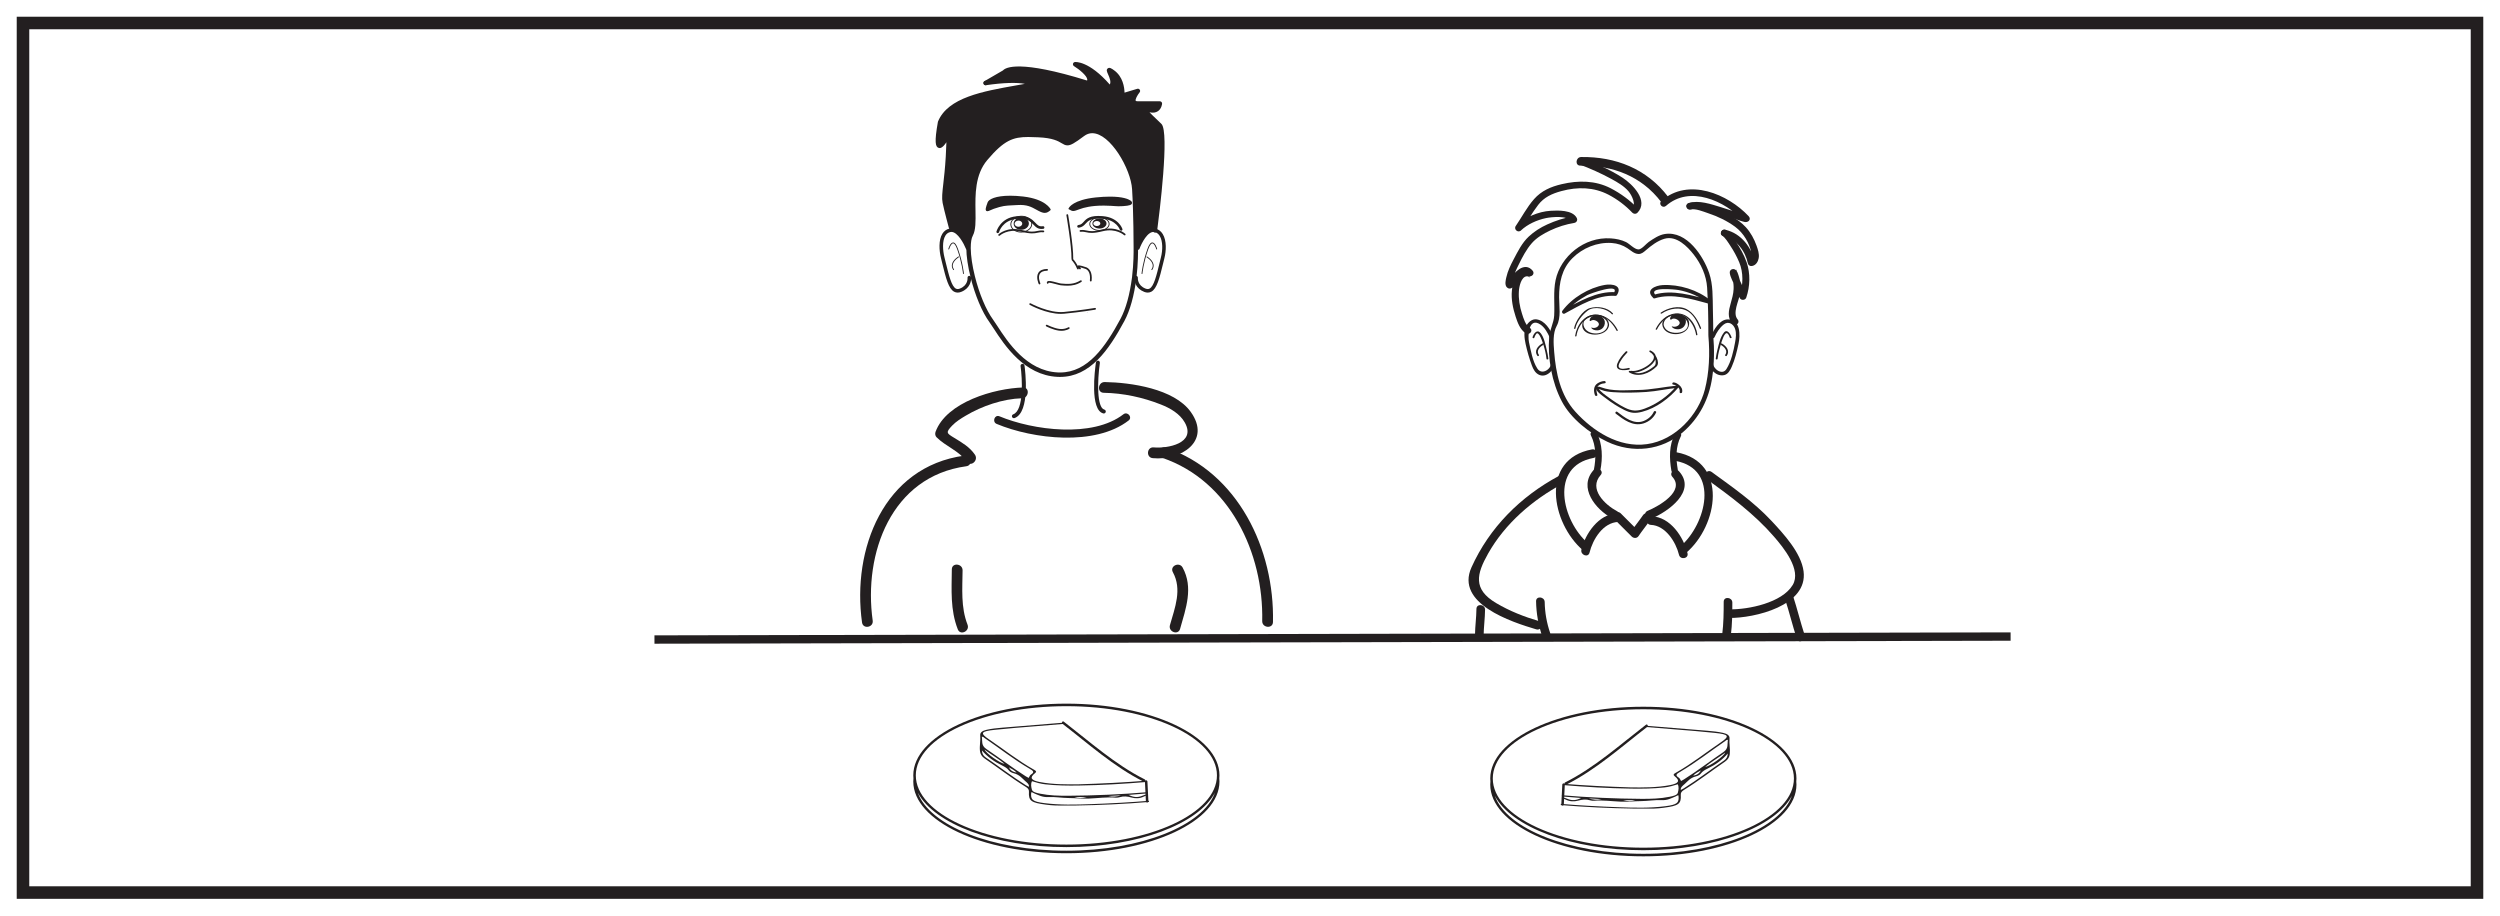 <?xml version="1.0" encoding="UTF-8"?>
<svg xmlns="http://www.w3.org/2000/svg" xmlns:xlink="http://www.w3.org/1999/xlink" width="598pt" height="219pt" viewBox="0 0 598 219" version="1.1">
<g id="surface1">
<rect x="0" y="0" width="598" height="219" style="fill:rgb(100%,100%,100%);fill-opacity:1;stroke:none;"/>
<path style=" stroke:none;fill-rule:nonzero;fill:rgb(100%,100%,100%);fill-opacity:1;" d="M 5.5 5.5 L 592.5 5.5 L 592.5 213.5 L 5.5 213.5 Z M 5.5 5.5 "/>
<path style=" stroke:none;fill-rule:nonzero;fill:rgb(13.73%,12.16%,12.549%);fill-opacity:1;" d="M 594 4 L 4 4 L 4 215 L 594 215 Z M 591 212 L 7 212 L 7 7 L 591 7 Z M 591 212 "/>
<path style="fill:none;stroke-width:2;stroke-linecap:butt;stroke-linejoin:miter;stroke:rgb(13.73%,12.16%,12.549%);stroke-opacity:1;stroke-miterlimit:10;" d="M 0.001 -0 L 324.391 0.714 " transform="matrix(1,0,0,-1,156.546,152.976)"/>
<path style=" stroke:none;fill-rule:nonzero;fill:rgb(13.73%,12.16%,12.549%);fill-opacity:1;" d="M 238.398 101.398 C 247.133 105.039 261.969 106.781 269.969 100.578 C 270.957 99.812 269.703 98.332 268.719 99.098 C 261.344 104.812 247.105 102.926 239.07 99.578 C 237.914 99.098 237.25 100.914 238.398 101.398 "/>
<path style=" stroke:none;fill-rule:nonzero;fill:rgb(13.73%,12.16%,12.549%);fill-opacity:1;" d="M 244.719 92.688 C 237.91 92.879 226.402 96.148 223.781 103.293 C 223.633 103.699 223.688 104.254 224.008 104.574 C 226.215 106.793 229.465 107.852 231.234 110.441 C 232.176 111.816 234.137 110.137 233.207 108.766 C 231.938 106.906 230.156 105.902 228.266 104.742 C 226.43 103.629 226.152 103.48 227.758 101.801 C 228.672 100.844 229.852 100.113 230.984 99.441 C 234.887 97.113 239.898 95.395 244.473 95.262 C 246.121 95.215 246.379 92.641 244.719 92.688 "/>
<path style=" stroke:none;fill-rule:nonzero;fill:rgb(13.73%,12.16%,12.549%);fill-opacity:1;" d="M 264.008 93.957 C 268.676 94.035 273.355 95.047 277.691 96.758 C 279.918 97.633 282.234 98.957 283.43 101.113 C 286.18 106.074 279.176 107.324 275.977 107.016 C 274.312 106.852 274.074 109.426 275.73 109.59 C 282.414 110.234 289.883 105.559 284.809 98.504 C 280.836 92.977 270.504 91.488 264.254 91.387 C 262.598 91.359 262.344 93.93 264.008 93.957 "/>
<path style=" stroke:none;fill-rule:nonzero;fill:rgb(13.73%,12.16%,12.549%);fill-opacity:1;" d="M 230.695 108.984 C 211.363 111.609 203.746 131.406 206.199 148.902 C 206.438 150.559 208.98 150.102 208.75 148.453 C 206.488 132.348 213.215 113.965 231.145 111.527 C 232.801 111.305 232.34 108.762 230.695 108.984 "/>
<path style=" stroke:none;fill-rule:nonzero;fill:rgb(13.73%,12.16%,12.549%);fill-opacity:1;" d="M 278.012 109.516 C 294.148 115.023 302.277 132.305 301.922 148.555 C 301.883 150.219 304.457 150.465 304.496 148.801 C 304.879 131.406 296.18 112.984 278.91 107.09 C 277.328 106.555 276.434 108.977 278.012 109.516 "/>
<path style=" stroke:none;fill-rule:nonzero;fill:rgb(13.73%,12.16%,12.549%);fill-opacity:1;" d="M 231.434 149.426 C 229.797 145.215 230.211 140.844 230.25 136.43 C 230.266 134.773 227.691 134.52 227.676 136.184 C 227.633 141.117 227.273 145.84 229.102 150.535 C 229.703 152.094 232.039 150.977 231.434 149.426 "/>
<path style=" stroke:none;fill-rule:nonzero;fill:rgb(13.73%,12.16%,12.549%);fill-opacity:1;" d="M 282.277 150.43 C 283.66 145.535 285.5 140.555 282.883 135.754 C 282.09 134.297 279.746 135.391 280.547 136.863 C 282.801 141 281.039 145.34 279.848 149.535 C 279.402 151.129 281.82 152.031 282.277 150.43 "/>
<path style=" stroke:none;fill-rule:nonzero;fill:rgb(13.73%,12.16%,12.549%);fill-opacity:1;" d="M 238.992 56.418 C 238.938 56.418 238.879 56.395 238.84 56.348 C 238.758 56.262 238.766 56.129 238.852 56.051 C 238.934 55.973 240.938 54.156 244.336 55.008 C 246.609 55.574 247.348 55.414 248.062 55.258 C 248.477 55.172 248.906 55.078 249.602 55.141 C 249.719 55.152 249.805 55.254 249.793 55.371 C 249.785 55.488 249.68 55.574 249.562 55.566 C 248.934 55.504 248.555 55.59 248.152 55.676 C 247.426 55.832 246.602 56.008 244.238 55.418 C 241.051 54.625 239.156 56.344 239.137 56.363 C 239.098 56.398 239.047 56.418 238.992 56.418 "/>
<path style=" stroke:none;fill-rule:nonzero;fill:rgb(13.73%,12.16%,12.549%);fill-opacity:1;" d="M 238.66 55.766 C 238.633 55.766 238.605 55.762 238.574 55.758 C 238.402 55.707 238.309 55.535 238.352 55.363 C 238.359 55.332 239.293 52.105 243.082 51.738 C 245.918 51.457 246.883 52.477 247.66 53.289 C 248.203 53.863 248.562 54.246 249.457 54.109 C 249.629 54.082 249.793 54.207 249.816 54.379 C 249.844 54.551 249.727 54.715 249.547 54.738 C 248.332 54.922 247.754 54.316 247.195 53.727 C 246.48 52.977 245.672 52.129 243.148 52.371 C 239.801 52.699 239 55.418 238.969 55.535 C 238.93 55.676 238.797 55.766 238.66 55.766 "/>
<path style=" stroke:none;fill-rule:nonzero;fill:rgb(13.73%,12.16%,12.549%);fill-opacity:1;" d="M 268.18 55.191 C 268.047 55.191 267.922 55.109 267.879 54.973 C 267.848 54.879 267.051 52.605 263.703 52.332 C 260.938 52.102 260.273 52.84 259.691 53.484 C 259.301 53.914 258.898 54.359 258.027 54.457 C 257.852 54.477 257.691 54.352 257.676 54.176 C 257.656 54 257.781 53.844 257.957 53.824 C 258.586 53.754 258.852 53.461 259.219 53.059 C 259.863 52.34 260.672 51.441 263.758 51.699 C 267.543 52.008 268.449 54.664 268.484 54.777 C 268.539 54.945 268.449 55.121 268.281 55.176 C 268.246 55.191 268.215 55.191 268.18 55.191 "/>
<path style=" stroke:none;fill-rule:nonzero;fill:rgb(13.73%,12.16%,12.549%);fill-opacity:1;" d="M 257.844 64.449 C 257.758 64.449 257.68 64.398 257.645 64.312 C 257.277 63.352 256.637 62.516 256.383 62.262 C 256.301 62.18 256.305 62.047 256.387 61.961 C 256.469 61.879 256.602 61.879 256.684 61.965 C 256.902 62.184 257.617 63.055 258.043 64.164 C 258.082 64.273 258.027 64.398 257.918 64.438 C 257.895 64.445 257.867 64.449 257.844 64.449 "/>
<path style=" stroke:none;fill-rule:nonzero;fill:rgb(13.73%,12.16%,12.549%);fill-opacity:1;" d="M 248.652 68.027 C 248.57 68.027 248.492 67.98 248.457 67.906 C 248.426 67.84 247.727 66.305 248.383 65.25 C 248.746 64.66 249.445 64.355 250.461 64.332 C 250.59 64.348 250.676 64.422 250.68 64.539 C 250.684 64.656 250.59 64.754 250.469 64.758 C 249.609 64.773 249.027 65.016 248.742 65.473 C 248.203 66.336 248.836 67.715 248.844 67.727 C 248.891 67.832 248.848 67.961 248.738 68.008 C 248.711 68.02 248.68 68.027 248.652 68.027 "/>
<path style=" stroke:none;fill-rule:nonzero;fill:rgb(13.73%,12.16%,12.549%);fill-opacity:1;" d="M 242.527 100.027 C 242.332 100.027 242.152 99.91 242.082 99.715 C 241.988 99.469 242.113 99.195 242.363 99.105 C 244.98 98.145 244.52 90.453 244.121 87.574 C 244.086 87.312 244.266 87.074 244.527 87.035 C 244.789 87 245.027 87.184 245.062 87.441 C 245.219 88.578 246.492 98.598 242.691 100 C 242.637 100.02 242.582 100.027 242.527 100.027 "/>
<path style=" stroke:none;fill-rule:nonzero;fill:rgb(13.73%,12.16%,12.549%);fill-opacity:1;" d="M 264.031 98.906 C 263.992 98.906 263.957 98.898 263.914 98.891 C 260.672 98.078 261.875 88.574 262.148 86.68 C 262.184 86.418 262.434 86.242 262.688 86.277 C 262.949 86.312 263.125 86.555 263.09 86.812 C 262.461 91.176 262.371 97.523 264.148 97.969 C 264.402 98.035 264.555 98.289 264.492 98.543 C 264.438 98.762 264.242 98.906 264.031 98.906 "/>
<path style=" stroke:none;fill-rule:nonzero;fill:rgb(13.73%,12.16%,12.549%);fill-opacity:1;" d="M 230.461 65.543 C 230.406 65.543 230.359 65.504 230.355 65.449 C 230.352 65.422 230.105 62.84 228.953 59.605 C 228.543 58.457 228.199 58.211 227.98 58.211 L 227.973 58.211 C 227.531 58.227 227.152 59.219 227.043 59.598 C 227.027 59.652 226.965 59.691 226.91 59.672 C 226.855 59.652 226.82 59.598 226.84 59.539 C 226.883 59.387 227.289 58.023 227.969 58.004 C 227.973 58 227.977 58 227.984 58 C 228.402 58 228.785 58.504 229.152 59.535 C 230.312 62.797 230.562 65.406 230.566 65.43 C 230.57 65.488 230.527 65.539 230.469 65.543 Z M 230.461 65.543 "/>
<path style=" stroke:none;fill-rule:nonzero;fill:rgb(13.73%,12.16%,12.549%);fill-opacity:1;" d="M 228.109 64.605 C 228.078 64.605 228.043 64.59 228.023 64.562 C 227.719 64.133 227.617 63.684 227.711 63.223 C 227.938 62.145 229.18 61.391 229.234 61.359 C 229.285 61.328 229.348 61.344 229.379 61.395 C 229.41 61.445 229.395 61.508 229.344 61.539 C 229.332 61.547 228.125 62.281 227.918 63.27 C 227.836 63.668 227.93 64.062 228.195 64.438 C 228.23 64.488 228.215 64.551 228.172 64.586 C 228.152 64.598 228.133 64.605 228.109 64.605 "/>
<path style=" stroke:none;fill-rule:nonzero;fill:rgb(13.73%,12.16%,12.549%);fill-opacity:1;" d="M 273.164 65.543 L 273.152 65.543 C 273.094 65.539 273.051 65.488 273.055 65.43 C 273.059 65.406 273.309 62.797 274.469 59.535 C 274.836 58.504 275.223 58 275.641 58 C 275.648 58 275.652 58 275.66 58.004 C 276.336 58.023 276.742 59.387 276.789 59.539 C 276.805 59.598 276.77 59.652 276.715 59.672 C 276.656 59.688 276.598 59.652 276.586 59.598 C 276.477 59.219 276.094 58.227 275.652 58.211 C 275.438 58.211 275.086 58.441 274.668 59.605 C 273.52 62.84 273.27 65.422 273.27 65.449 C 273.262 65.504 273.215 65.543 273.164 65.543 "/>
<path style=" stroke:none;fill-rule:nonzero;fill:rgb(13.73%,12.16%,12.549%);fill-opacity:1;" d="M 275.512 64.605 C 275.492 64.605 275.473 64.598 275.453 64.586 C 275.402 64.551 275.391 64.488 275.426 64.438 C 275.695 64.062 275.789 63.668 275.707 63.266 C 275.496 62.277 274.293 61.547 274.281 61.539 C 274.23 61.508 274.215 61.445 274.246 61.395 C 274.273 61.344 274.34 61.328 274.391 61.359 C 274.441 61.391 275.688 62.145 275.914 63.223 C 276.012 63.684 275.906 64.133 275.602 64.562 C 275.578 64.59 275.547 64.605 275.512 64.605 "/>
<path style=" stroke:none;fill-rule:nonzero;fill:rgb(13.73%,12.16%,12.549%);fill-opacity:1;" d="M 251.109 50.148 C 251.109 50.148 250.02 47.832 244.727 47.219 C 239.441 46.605 236.77 47.598 236.441 48.48 C 235.43 51.191 236.238 50.234 237.641 49.75 C 240.23 48.855 240.707 49 243.348 48.836 C 245.996 48.664 247.074 49.48 248.52 50.254 C 249.969 51.023 250.395 50.715 251.109 50.148 "/>
<path style=" stroke:none;fill-rule:nonzero;fill:rgb(13.73%,12.16%,12.549%);fill-opacity:1;" d="M 244.027 48.602 C 245.977 48.602 247.027 49.184 248.137 49.801 C 248.297 49.891 248.457 49.977 248.617 50.066 C 249.176 50.363 249.59 50.5 249.914 50.5 C 250.254 50.5 250.492 50.355 250.832 50.098 C 250.484 49.598 249.031 47.934 244.703 47.426 C 243.621 47.305 242.602 47.238 241.66 47.238 C 238.336 47.238 236.836 48.023 236.641 48.555 C 236.191 49.758 236.176 50.062 236.207 50.133 C 236.281 50.105 236.531 49.992 236.77 49.883 C 237.008 49.773 237.273 49.652 237.574 49.551 C 239.723 48.805 240.465 48.77 242.094 48.691 C 242.453 48.676 242.859 48.652 243.336 48.625 C 243.578 48.609 243.809 48.602 244.027 48.602 M 249.914 50.926 C 249.516 50.926 249.043 50.77 248.422 50.441 C 248.254 50.352 248.094 50.262 247.934 50.176 C 246.695 49.488 245.641 48.898 243.363 49.047 C 242.883 49.078 242.477 49.098 242.113 49.113 C 240.48 49.195 239.805 49.227 237.711 49.949 C 237.434 50.047 237.172 50.164 236.945 50.27 C 236.613 50.418 236.375 50.527 236.176 50.527 C 235.992 50.527 235.898 50.43 235.855 50.371 C 235.707 50.156 235.723 49.793 236.242 48.406 C 236.516 47.672 238.098 46.816 241.66 46.816 C 242.617 46.816 243.656 46.879 244.754 47.008 C 250.098 47.629 251.254 49.957 251.305 50.059 C 251.344 50.145 251.32 50.254 251.238 50.312 C 250.844 50.629 250.465 50.926 249.914 50.926 "/>
<path style=" stroke:none;fill-rule:nonzero;fill:rgb(13.73%,12.16%,12.549%);fill-opacity:1;" d="M 255.969 49.859 C 255.969 49.859 256.848 48.098 262.137 47.543 C 267.422 46.988 269.547 47.766 270.223 48.219 C 270.891 48.668 270.145 48.895 268.566 48.992 C 266.992 49.094 266.949 48.926 264.348 48.871 C 261.754 48.82 259.621 49.176 258.121 49.746 C 256.621 50.316 256.633 50.23 255.969 49.859 "/>
<path style=" stroke:none;fill-rule:nonzero;fill:rgb(13.73%,12.16%,12.549%);fill-opacity:1;" d="M 256.453 49.766 C 256.559 49.82 256.629 49.84 256.719 49.84 C 256.941 49.84 257.328 49.707 258.004 49.449 C 259.668 48.82 261.859 48.508 264.355 48.555 C 265.508 48.578 266.152 48.625 266.668 48.66 C 267.293 48.703 267.684 48.73 268.547 48.676 C 269.43 48.621 269.844 48.535 270.035 48.477 C 269.734 48.277 268.559 47.668 265.484 47.668 C 264.488 47.668 263.375 47.73 262.172 47.855 C 258.363 48.262 256.922 49.293 256.453 49.766 M 256.719 50.473 C 256.406 50.473 256.191 50.352 255.922 50.195 L 255.551 49.988 L 255.688 49.719 C 255.723 49.637 256.707 47.797 262.105 47.227 C 263.328 47.098 264.465 47.035 265.484 47.035 C 268.57 47.035 269.887 47.613 270.398 47.957 C 270.707 48.168 270.832 48.395 270.77 48.637 C 270.672 48.98 270.289 49.203 268.586 49.309 C 267.688 49.367 267.273 49.34 266.625 49.293 C 266.113 49.258 265.48 49.211 264.344 49.188 C 264.176 49.188 264.012 49.184 263.848 49.184 C 261.07 49.184 259.262 49.652 258.234 50.039 C 257.449 50.34 257.043 50.473 256.719 50.473 "/>
<path style=" stroke:none;fill-rule:nonzero;fill:rgb(13.73%,12.16%,12.549%);fill-opacity:1;" d="M 260 74.727 L 260.121 74.727 C 260.152 74.727 260.156 74.676 260.125 74.676 L 260.008 74.676 C 259.973 74.676 259.969 74.727 260 74.727 "/>
<path style=" stroke:none;fill-rule:nonzero;fill:rgb(13.73%,12.16%,12.549%);fill-opacity:1;" d="M 243.637 54.246 C 243.129 54.266 242.715 53.949 242.695 53.539 C 242.684 53.129 243.074 52.781 243.582 52.762 C 244.078 52.746 244.508 53.059 244.516 53.473 C 244.531 53.883 244.137 54.227 243.637 54.246 M 244.238 51.996 C 243.227 52.031 242.441 52.727 242.465 53.543 C 242.5 54.363 243.332 55 244.344 54.961 C 245.348 54.926 246.137 54.23 246.105 53.414 C 246.074 52.59 245.234 51.961 244.238 51.996 "/>
<path style=" stroke:none;fill-rule:nonzero;fill:rgb(13.73%,12.16%,12.549%);fill-opacity:1;" d="M 244.348 51.82 C 244.305 51.82 244.266 51.82 244.223 51.824 C 243.582 51.848 242.984 52.059 242.543 52.422 C 242.109 52.777 241.883 53.23 241.898 53.707 C 241.934 54.691 243.027 55.457 244.363 55.41 C 245.68 55.363 246.723 54.52 246.688 53.531 C 246.648 52.574 245.617 51.82 244.348 51.82 M 244.246 55.625 C 242.852 55.625 241.727 54.785 241.684 53.715 C 241.664 53.172 241.926 52.656 242.41 52.258 C 242.887 51.863 243.527 51.637 244.215 51.613 C 245.656 51.566 246.855 52.418 246.902 53.523 C 246.941 54.625 245.805 55.57 244.371 55.621 C 244.328 55.625 244.285 55.625 244.246 55.625 "/>
<path style=" stroke:none;fill-rule:nonzero;fill:rgb(13.73%,12.16%,12.549%);fill-opacity:1;" d="M 262.359 54.066 C 261.895 54.066 261.516 53.793 261.516 53.465 C 261.516 53.133 261.895 52.863 262.359 52.863 C 262.82 52.863 263.203 53.133 263.203 53.465 C 263.203 53.793 262.82 54.066 262.359 54.066 M 262.992 52.258 C 262.059 52.258 261.309 52.801 261.309 53.465 C 261.309 54.129 262.059 54.668 262.992 54.668 C 263.922 54.668 264.676 54.129 264.676 53.465 C 264.676 52.801 263.922 52.258 262.992 52.258 "/>
<path style=" stroke:none;fill-rule:nonzero;fill:rgb(13.73%,12.16%,12.549%);fill-opacity:1;" d="M 262.992 52.141 C 261.77 52.141 260.777 52.785 260.777 53.574 C 260.777 54.367 261.77 55.012 262.992 55.012 C 264.211 55.012 265.203 54.367 265.203 53.574 C 265.203 52.785 264.211 52.141 262.992 52.141 M 262.992 55.227 C 261.652 55.227 260.566 54.484 260.566 53.574 C 260.566 52.668 261.652 51.93 262.992 51.93 C 264.328 51.93 265.414 52.668 265.414 53.574 C 265.414 54.484 264.328 55.227 262.992 55.227 "/>
<path style=" stroke:none;fill-rule:nonzero;fill:rgb(13.73%,12.16%,12.549%);fill-opacity:1;" d="M 253.758 75.078 C 250.266 75.078 246.484 73.02 246.316 72.926 C 246.211 72.871 246.176 72.742 246.23 72.637 C 246.289 72.539 246.418 72.5 246.52 72.555 C 246.562 72.578 250.934 74.957 254.484 74.621 C 258.395 74.246 261.879 73.668 261.91 73.66 C 262.031 73.641 262.137 73.719 262.156 73.836 C 262.176 73.949 262.098 74.059 261.98 74.078 C 261.945 74.086 258.449 74.668 254.527 75.043 C 254.273 75.066 254.016 75.078 253.758 75.078 "/>
<path style=" stroke:none;fill-rule:nonzero;fill:rgb(13.73%,12.16%,12.549%);fill-opacity:1;" d="M 253.879 79.133 C 253.695 79.133 253.5 79.121 253.301 79.094 C 251.871 78.898 250.328 78.105 250.262 78.07 C 250.16 78.016 250.117 77.887 250.172 77.785 C 250.227 77.68 250.355 77.641 250.457 77.691 C 250.473 77.699 252.004 78.488 253.359 78.672 C 254.656 78.852 255.527 78.293 255.535 78.289 C 255.633 78.227 255.766 78.254 255.828 78.348 C 255.895 78.449 255.867 78.578 255.77 78.645 C 255.734 78.668 255.012 79.133 253.879 79.133 "/>
<path style=" stroke:none;fill-rule:nonzero;fill:rgb(13.73%,12.16%,12.549%);fill-opacity:1;" d="M 256.508 62.078 L 256.504 62.078 C 256.387 62.078 256.293 61.98 256.297 61.867 C 256.348 58.84 255.094 51.555 255.082 51.48 C 255.062 51.363 255.137 51.254 255.254 51.234 C 255.367 51.215 255.48 51.293 255.5 51.406 C 255.551 51.711 256.773 58.805 256.719 61.871 C 256.719 61.988 256.625 62.078 256.508 62.078 "/>
<path style=" stroke:none;fill-rule:nonzero;fill:rgb(13.73%,12.16%,12.549%);fill-opacity:1;" d="M 277.441 30.016 C 279.324 31.898 276.266 55.098 276.266 55.098 C 273.93 54.559 272.172 59.348 272.172 59.348 L 271.688 59.359 L 271.688 59.047 C 271.688 59.047 271.688 51.051 271.328 45.215 C 270.98 39.398 264.094 28.273 258.992 32.117 C 253.039 36.586 256.801 32.668 248.312 32.305 C 243.043 32.074 240.676 32.117 235.754 37.938 C 230.809 43.77 233.98 52.855 232.223 56.133 C 231.832 56.836 231.676 57.965 231.676 59.348 L 231.438 59.348 C 231.438 59.348 229.73 55.051 227.566 55.051 L 227.5 54.438 C 227.5 54.438 226.371 50.297 225.992 48.414 C 225.621 46.547 226.371 43.91 226.75 37.531 C 227.125 31.148 226.75 32.289 226.75 32.289 C 226.75 32.289 222.984 39.789 224.867 29.266 C 227.5 22.883 238.391 21.938 247.027 20.242 C 244.863 18.457 236.441 19.758 235.781 19.852 L 240.266 17.25 C 240.266 17.25 242.137 14.238 260.172 19.867 C 262.059 18.379 257.18 15.367 257.18 15.367 C 257.18 15.367 260.359 15.008 265.426 21 C 267.684 19.508 263.562 15.367 266.18 17.25 C 268.816 19.148 268.438 22.883 268.438 22.883 L 272.188 21.75 C 272.188 21.75 269.758 24.762 272.188 24.762 L 277.441 24.762 C 277.441 24.762 277.273 27.02 274.82 26.266 C 272.375 25.516 275.578 28.148 277.441 30.016 "/>
<path style=" stroke:none;fill-rule:nonzero;fill:rgb(13.73%,12.16%,12.549%);fill-opacity:1;" d="M 245.957 32.77 C 242.336 32.77 240.172 33.535 236.16 38.281 C 233.199 41.777 233.277 46.594 233.34 50.469 C 233.379 52.918 233.414 55.031 232.691 56.383 C 232.367 56.965 232.203 57.961 232.203 59.348 C 232.219 61.211 232.57 63.602 233.191 66.07 C 234.23 70.266 235.859 74.148 237.543 76.457 C 237.84 76.867 238.18 77.391 238.578 78 C 241.016 81.754 245.555 88.734 253.027 89.086 C 253.207 89.094 253.383 89.098 253.559 89.098 C 260.203 89.098 264.438 82.934 268.02 76.273 C 269.312 73.855 270.242 70.496 270.785 66.293 C 271.18 62.973 271.168 60.152 271.156 59.367 L 271.156 59.047 C 271.156 58.969 271.152 50.996 270.793 45.25 C 270.512 40.449 265.594 31.859 261.25 31.859 C 260.566 31.859 259.914 32.09 259.312 32.543 C 257.008 34.273 256.113 34.773 255.332 34.773 C 254.805 34.773 254.414 34.539 253.965 34.266 C 253.121 33.758 251.844 32.988 248.293 32.84 C 247.516 32.801 246.699 32.77 245.957 32.77 M 253.559 90.16 C 253.367 90.16 253.176 90.156 252.977 90.148 C 244.965 89.773 240.23 82.488 237.688 78.578 C 237.301 77.984 236.965 77.469 236.688 77.082 C 234.926 74.668 233.23 70.648 232.164 66.328 C 231.52 63.781 231.156 61.301 231.141 59.352 C 231.141 57.754 231.344 56.617 231.762 55.875 C 232.348 54.773 232.316 52.785 232.277 50.484 C 232.211 46.434 232.129 41.395 235.348 37.594 C 239.609 32.559 242.066 31.707 245.957 31.707 C 246.723 31.707 247.551 31.742 248.336 31.777 C 252.16 31.938 253.633 32.828 254.516 33.355 C 254.91 33.594 255.109 33.711 255.332 33.711 C 255.816 33.711 256.691 33.18 258.676 31.695 C 259.465 31.098 260.332 30.797 261.25 30.797 C 266.184 30.797 271.543 39.902 271.855 45.188 C 272.215 50.965 272.219 58.969 272.219 59.047 L 272.219 59.359 C 272.23 60.152 272.242 63.035 271.84 66.422 C 271.281 70.762 270.312 74.242 268.957 76.773 C 265.215 83.727 260.762 90.16 253.559 90.16 "/>
<path style=" stroke:none;fill-rule:nonzero;fill:rgb(13.73%,12.16%,12.549%);fill-opacity:1;" d="M 229.074 69.988 C 228.781 69.988 228.504 69.918 228.246 69.785 C 226.887 69.07 226.266 66.535 225.402 63.031 L 225.086 61.738 C 224.629 59.914 224.48 57.422 225.414 55.91 C 225.82 55.254 226.395 54.84 227.113 54.68 C 227.254 54.645 227.41 54.625 227.566 54.625 C 229.949 54.625 231.648 58.723 231.832 59.188 C 231.922 59.406 231.816 59.652 231.594 59.742 C 231.379 59.828 231.129 59.723 231.043 59.5 C 230.598 58.383 229.102 55.473 227.566 55.473 C 227.484 55.473 227.395 55.484 227.312 55.508 C 226.801 55.621 226.422 55.898 226.137 56.359 C 225.34 57.648 225.516 59.953 225.91 61.535 L 226.227 62.828 C 227.008 65.996 227.621 68.496 228.645 69.035 C 228.914 69.176 229.215 69.176 229.594 69.031 C 231.582 68.273 231.449 66.52 231.438 66.445 C 231.418 66.211 231.59 66.008 231.82 65.984 C 232.055 65.961 232.262 66.129 232.285 66.363 C 232.371 67.211 231.984 69.027 229.898 69.824 C 229.609 69.934 229.336 69.988 229.074 69.988 "/>
<path style=" stroke:none;fill-rule:nonzero;fill:rgb(13.73%,12.16%,12.549%);fill-opacity:1;" d="M 274.539 69.988 C 274.277 69.988 274.004 69.934 273.719 69.828 C 271.641 69.027 271.246 67.211 271.328 66.363 C 271.352 66.129 271.562 65.961 271.793 65.98 C 272.027 66.008 272.195 66.211 272.176 66.445 C 272.168 66.52 272.039 68.273 274.02 69.035 C 274.398 69.176 274.707 69.176 274.98 69.031 C 276.008 68.488 276.621 65.973 277.395 62.785 L 277.703 61.535 C 278.117 59.906 278.188 57.695 277.402 56.426 C 277.098 55.926 276.695 55.629 276.172 55.512 C 274.555 55.141 273.023 58.262 272.57 59.492 C 272.492 59.715 272.246 59.824 272.027 59.746 C 271.805 59.664 271.695 59.418 271.773 59.199 C 271.848 58.992 273.68 54.07 276.359 54.684 C 277.102 54.848 277.699 55.281 278.125 55.98 C 279.102 57.562 278.953 60.074 278.527 61.742 L 278.223 62.988 C 277.363 66.512 276.746 69.059 275.375 69.785 C 275.117 69.918 274.836 69.988 274.539 69.988 "/>
<path style=" stroke:none;fill-rule:nonzero;fill:rgb(13.73%,12.16%,12.549%);fill-opacity:1;" d="M 227.5 54.969 C 227.27 54.969 227.055 54.812 226.988 54.578 C 226.945 54.406 225.852 50.398 225.473 48.52 C 225.246 47.383 225.398 46.078 225.641 43.922 C 225.828 42.293 226.059 40.266 226.223 37.5 C 226.316 35.883 226.359 34.777 226.379 34.027 C 225.316 35.637 224.734 35.445 224.512 35.371 C 223.75 35.117 223.477 34.02 224.344 29.168 C 224.352 29.133 224.359 29.098 224.375 29.059 C 226.746 23.32 235.074 21.844 243.129 20.418 C 243.805 20.301 244.48 20.18 245.148 20.059 C 243.215 19.688 239.938 19.781 235.941 20.367 L 235.926 20.371 C 235.562 20.488 235.223 20.215 235.223 19.867 C 235.223 19.656 235.348 19.473 235.527 19.387 C 235.582 19.359 235.645 19.336 235.707 19.328 L 235.789 19.316 C 239.262 18.805 245.383 18.199 247.367 19.836 C 247.523 19.965 247.594 20.176 247.543 20.375 C 247.492 20.574 247.332 20.727 247.129 20.766 C 245.895 21.008 244.609 21.234 243.312 21.465 C 235.566 22.836 227.559 24.254 225.379 29.414 C 224.82 32.547 224.832 33.746 224.898 34.199 C 225.246 33.844 225.812 32.977 226.266 32.078 C 226.395 31.75 226.684 31.645 226.91 31.691 C 227.441 31.789 227.617 31.824 227.281 37.562 C 227.117 40.355 226.883 42.398 226.695 44.039 C 226.461 46.098 226.324 47.336 226.516 48.312 C 226.883 50.152 228.004 54.258 228.016 54.297 C 228.094 54.582 227.926 54.871 227.641 54.949 C 227.594 54.961 227.547 54.969 227.5 54.969 "/>
<path style=" stroke:none;fill-rule:nonzero;fill:rgb(13.73%,12.16%,12.549%);fill-opacity:1;" d="M 276.266 55.629 C 276.242 55.629 276.219 55.625 276.195 55.621 C 275.906 55.582 275.699 55.316 275.738 55.027 C 277.223 43.754 278.129 31.453 277.066 30.391 C 276.691 30.016 276.258 29.605 275.832 29.199 C 273.805 27.281 273.125 26.586 273.496 25.949 C 273.812 25.402 274.602 25.645 274.977 25.762 C 275.586 25.949 276.059 25.934 276.379 25.719 C 276.543 25.609 276.66 25.449 276.738 25.293 L 272.188 25.293 C 271.246 25.293 270.859 24.895 270.699 24.559 C 270.434 24.004 270.641 23.293 270.949 22.68 L 268.59 23.387 C 268.422 23.438 268.238 23.398 268.102 23.289 C 267.965 23.176 267.895 23.004 267.91 22.828 C 267.91 22.793 268.18 19.824 266.316 18.051 C 266.719 19.117 267.02 20.586 265.719 21.441 C 265.496 21.59 265.195 21.547 265.02 21.34 C 262.926 18.859 261.168 17.508 259.859 16.773 C 260.535 17.445 261.09 18.215 261.133 18.949 C 261.164 19.473 260.945 19.934 260.504 20.281 C 260.367 20.391 260.184 20.426 260.016 20.375 C 243.133 15.105 240.715 17.539 240.695 17.566 C 240.648 17.641 240.609 17.664 240.535 17.707 L 236.051 20.312 C 235.797 20.457 235.469 20.371 235.324 20.121 C 235.176 19.867 235.262 19.539 235.516 19.395 L 239.914 16.84 C 240.559 16.121 243.867 14.258 260.02 19.262 C 260.074 19.168 260.078 19.086 260.074 19.012 C 260.023 18.133 258.188 16.613 256.898 15.82 C 256.707 15.699 256.613 15.469 256.66 15.25 C 256.711 15.027 256.895 14.863 257.121 14.84 C 257.254 14.82 260.48 14.531 265.457 20.219 C 265.809 19.609 265.449 18.664 265.035 17.734 C 264.777 17.152 264.57 16.688 264.965 16.371 C 265.387 16.023 265.898 16.391 266.492 16.816 C 268.609 18.34 268.957 20.887 268.988 22.16 L 272.035 21.242 C 272.258 21.176 272.496 21.262 272.629 21.457 C 272.758 21.648 272.746 21.902 272.598 22.086 C 272.035 22.785 271.512 23.797 271.656 24.102 C 271.688 24.164 271.863 24.23 272.188 24.23 L 277.441 24.23 C 277.59 24.23 277.73 24.293 277.828 24.402 C 277.93 24.508 277.98 24.656 277.973 24.801 C 277.969 24.848 277.871 25.984 276.984 26.59 C 276.445 26.957 275.766 27.047 274.957 26.855 C 275.402 27.336 276.062 27.957 276.559 28.43 C 276.996 28.84 277.434 29.258 277.816 29.641 C 279.785 31.609 277.305 51.25 276.793 55.164 C 276.754 55.434 276.527 55.629 276.266 55.629 "/>
<path style=" stroke:none;fill-rule:nonzero;fill:rgb(13.73%,12.16%,12.549%);fill-opacity:1;" d="M 269.027 56.305 C 268.977 56.305 268.926 56.285 268.887 56.25 C 268.867 56.23 266.961 54.516 263.793 55.305 C 261.422 55.895 260.598 55.719 259.875 55.562 C 259.469 55.477 259.09 55.391 258.461 55.449 C 258.348 55.461 258.242 55.375 258.23 55.258 C 258.219 55.141 258.309 55.035 258.422 55.027 C 259.117 54.961 259.547 55.059 259.961 55.145 C 260.676 55.301 261.418 55.461 263.688 54.895 C 267.09 54.043 269.09 55.863 269.176 55.938 C 269.258 56.016 269.266 56.148 269.184 56.238 C 269.145 56.281 269.086 56.305 269.027 56.305 "/>
<path style=" stroke:none;fill-rule:nonzero;fill:rgb(13.73%,12.16%,12.549%);fill-opacity:1;" d="M 260.91 67.332 L 260.891 67.332 C 260.77 67.32 260.688 67.215 260.699 67.102 C 260.844 65.711 260.512 64.742 259.77 64.371 C 259.758 64.363 259.75 64.355 259.738 64.352 C 258.957 64.078 258.527 63.969 258.297 63.926 C 258.348 63.969 258.406 64.016 258.461 64.055 C 258.555 64.121 258.578 64.254 258.508 64.352 C 258.441 64.445 258.309 64.465 258.215 64.402 C 257.578 63.945 257.691 63.723 257.73 63.648 C 257.844 63.434 258.07 63.32 259.902 63.961 C 259.926 63.965 259.945 63.977 259.965 63.992 C 260.512 64.273 261.34 65.043 261.121 67.141 C 261.109 67.254 261.02 67.332 260.91 67.332 "/>
<path style=" stroke:none;fill-rule:nonzero;fill:rgb(13.73%,12.16%,12.549%);fill-opacity:1;" d="M 255.344 68.34 C 254.816 68.34 254.285 68.297 253.734 68.242 C 253.512 68.219 253.133 68.117 252.691 67.996 C 252.145 67.848 250.996 67.535 250.801 67.66 C 250.816 67.773 250.746 67.859 250.633 67.875 C 250.508 67.891 250.422 67.789 250.406 67.672 C 250.387 67.539 250.43 67.418 250.523 67.336 C 250.82 67.074 251.586 67.254 252.805 67.586 C 253.207 67.695 253.59 67.801 253.777 67.816 C 255.43 67.984 256.918 68.039 258.445 67.074 C 258.543 67.012 258.676 67.039 258.738 67.141 C 258.801 67.238 258.77 67.371 258.672 67.43 C 257.551 68.141 256.469 68.34 255.344 68.34 "/>
<path style=" stroke:none;fill-rule:nonzero;fill:rgb(13.73%,12.16%,12.549%);fill-opacity:1;" d="M 408.648 80.387 C 409.023 84.613 408.859 89.078 407.793 93.211 C 406.242 99.215 400.789 105.285 393.953 106.238 C 387.188 107.184 380.945 103.035 376.832 98.488 C 373.238 94.52 372.152 89.184 371.758 84.137 C 371.609 82.227 371.391 79.73 372.363 77.953 C 373.453 75.957 372.938 73.234 372.938 71.086 C 372.941 67.645 373.539 64.312 376.168 61.711 C 378.562 59.34 382.012 57.883 385.539 58.125 C 386.891 58.215 388.188 58.652 389.281 59.379 C 390.09 59.902 390.891 60.727 391.949 60.754 C 392.672 60.773 393.234 60.254 393.719 59.836 C 394.988 58.742 396.461 57.602 398.137 57.113 C 401.02 56.266 403.656 59 405.141 60.895 C 406.918 63.164 408.16 65.945 408.34 68.758 C 408.582 72.578 408.641 76.418 408.641 80.242 C 408.645 80.938 409.816 81.043 409.816 80.344 C 409.809 78.258 409.777 76.18 409.723 74.098 C 409.652 71.172 409.789 68.113 408.824 65.297 C 407.484 61.395 403.551 55.129 398.211 55.977 C 396.812 56.199 395.5 57.105 394.383 57.867 C 393.812 58.254 392.676 59.684 391.91 59.664 C 390.945 59.641 389.805 58.332 388.957 57.91 C 387.832 57.359 386.578 57.105 385.316 57.02 C 378.891 56.578 373.262 61.414 372.098 67.004 C 371.516 69.793 371.914 72.645 371.762 75.461 C 371.672 77.25 370.695 78.828 370.555 80.656 C 370.172 85.699 371.195 91.449 373.586 96.008 C 375.723 100.09 380.172 103.621 384.445 105.656 C 390.551 108.566 397.484 107.746 402.496 103.43 C 406.555 99.941 408.809 95.355 409.551 90.348 C 410.047 87.016 410.105 83.555 409.805 80.199 C 409.746 79.5 408.586 79.695 408.648 80.387 "/>
<path style=" stroke:none;fill-rule:nonzero;fill:rgb(13.73%,12.16%,12.549%);fill-opacity:1;" d="M 384.578 77.645 C 384.359 80.383 379.418 80.48 378.809 77.895 C 378.145 75.07 384.344 74.617 384.578 77.68 C 384.594 77.871 384.906 77.816 384.891 77.633 C 384.645 74.461 378.719 74.473 378.473 77.645 C 378.227 80.816 384.648 80.855 384.895 77.672 C 384.91 77.48 384.59 77.453 384.578 77.645 "/>
<path style=" stroke:none;fill-rule:nonzero;fill:rgb(13.73%,12.16%,12.549%);fill-opacity:1;" d="M 390.137 89.109 C 392.773 89.648 398.633 85.695 394.801 83.844 L 394.652 84.227 C 395.695 84.688 396.594 86.863 395.66 87.617 C 394.059 88.906 391.957 89.961 389.941 88.742 C 389.703 88.594 389.449 88.93 389.691 89.07 C 391.914 90.418 394.602 89.316 396.266 87.645 C 397.211 86.691 395.863 84.309 394.801 83.844 C 394.539 83.73 394.402 84.109 394.652 84.227 C 397.82 85.762 392.387 89.152 390.18 88.703 C 389.898 88.645 389.867 89.055 390.137 89.109 "/>
<path style=" stroke:none;fill-rule:nonzero;fill:rgb(13.73%,12.16%,12.549%);fill-opacity:1;" d="M 386.965 78.961 C 386.023 77.129 384.312 75.406 382.02 75.262 C 378.918 75.062 377.121 77.887 376.773 80.332 C 376.742 80.523 377.062 80.551 377.09 80.363 C 377.484 77.574 379.82 74.766 383.223 75.773 C 384.77 76.227 386.004 77.785 386.672 79.09 C 386.762 79.262 387.047 79.137 386.965 78.961 "/>
<path style=" stroke:none;fill-rule:nonzero;fill:rgb(13.73%,12.16%,12.549%);fill-opacity:1;" d="M 380.234 76.723 C 380.234 75.289 382.52 74.953 383.473 76.109 C 384.328 76.926 383.852 78.965 382.043 79.027 C 381.379 79.027 380.902 78.824 380.617 78.418 L 380.711 78.352 C 381.379 78.621 382.234 78.285 382.422 77.734 C 382.711 76.992 381.094 76.109 380.52 76.789 "/>
<path style=" stroke:none;fill-rule:nonzero;fill:rgb(13.73%,12.16%,12.549%);fill-opacity:1;" d="M 397.613 77.562 C 397.855 80.734 403.785 80.719 404.035 77.551 C 404.277 74.379 397.855 74.336 397.613 77.52 C 397.594 77.715 397.914 77.738 397.93 77.551 C 398.141 74.812 403.086 74.711 403.695 77.301 C 404.359 80.121 398.168 80.574 397.926 77.512 C 397.914 77.32 397.594 77.375 397.613 77.562 "/>
<path style=" stroke:none;fill-rule:nonzero;fill:rgb(13.73%,12.16%,12.549%);fill-opacity:1;" d="M 396.348 78.789 C 397.047 77.398 398.195 76.125 399.723 75.484 C 403.027 74.102 405.359 77.617 405.699 80.09 C 405.73 80.277 406.043 80.227 406.02 80.035 C 405.684 77.629 403.938 74.777 400.867 74.977 C 398.605 75.129 396.949 76.883 396.043 78.688 C 395.961 78.863 396.262 78.965 396.348 78.789 "/>
<path style=" stroke:none;fill-rule:nonzero;fill:rgb(13.73%,12.16%,12.549%);fill-opacity:1;" d="M 399.469 76.383 C 399.469 74.914 401.848 74.559 402.844 75.75 C 403.734 76.594 403.238 78.691 401.355 78.766 C 400.664 78.766 400.164 78.551 399.867 78.133 L 399.965 78.062 C 400.664 78.34 401.555 77.992 401.75 77.43 C 402.047 76.66 400.363 75.75 399.77 76.449 "/>
<path style=" stroke:none;fill-rule:nonzero;fill:rgb(13.73%,12.16%,12.549%);fill-opacity:1;" d="M 397.469 75.008 C 399.297 73.754 401.969 73.281 403.906 74.582 C 405.227 75.48 406.066 77.203 406.617 78.602 C 406.688 78.781 406.973 78.652 406.902 78.473 C 406.238 76.781 405.184 74.867 403.43 73.949 C 401.523 72.961 398.902 73.656 397.262 74.785 C 397.098 74.898 397.305 75.125 397.469 75.008 "/>
<path style=" stroke:none;fill-rule:nonzero;fill:rgb(13.73%,12.16%,12.549%);fill-opacity:1;" d="M 385.797 74.953 C 384.523 73.516 382.098 73.168 380.27 73.707 C 378.527 74.215 376.789 76.938 376.523 78.527 C 376.488 78.719 376.809 78.742 376.84 78.559 C 377.102 77 378.527 75.242 379.805 74.281 C 381.34 73.129 384.359 73.793 385.551 75.145 C 385.684 75.297 385.93 75.102 385.797 74.953 "/>
<path style=" stroke:none;fill-rule:nonzero;fill:rgb(13.73%,12.16%,12.549%);fill-opacity:1;" d="M 388.887 84.082 C 388.082 84.91 387.281 85.871 386.879 86.93 C 386.188 88.734 388.379 88.672 389.668 88.414 C 389.945 88.355 389.871 87.953 389.59 88.012 C 389.012 88.129 387.617 88.496 387.242 87.836 C 386.996 87.395 387.445 86.688 387.668 86.32 C 388.098 85.602 388.656 84.926 389.246 84.316 C 389.438 84.121 389.07 83.891 388.887 84.082 "/>
<path style=" stroke:none;fill-rule:nonzero;fill:rgb(13.73%,12.16%,12.549%);fill-opacity:1;" d="M 383.746 91.141 C 383.172 91.18 382.598 91.387 382.129 91.695 C 381.141 92.348 381.168 93.535 381.504 94.504 C 381.613 94.84 382.195 94.746 382.082 94.41 C 381.777 93.531 381.719 92.539 382.68 92.008 C 383.023 91.816 383.449 91.703 383.852 91.676 C 384.227 91.656 384.121 91.121 383.746 91.141 "/>
<path style=" stroke:none;fill-rule:nonzero;fill:rgb(13.73%,12.16%,12.549%);fill-opacity:1;" d="M 401.199 92.238 C 398.023 92.52 394.945 93.262 391.738 93.289 C 388.855 93.316 385.664 93.676 382.945 92.625 C 382.582 92.484 381.531 92.266 381.762 92.984 C 382.055 93.891 383.363 94.688 384.098 95.258 C 385.465 96.316 386.945 97.277 388.52 98.059 C 390.055 98.824 391.105 98.938 392.797 98.5 C 396.191 97.621 399.355 95.219 401.492 92.664 C 401.727 92.383 401.238 92.074 401.012 92.355 C 399.059 94.68 396.34 96.668 393.379 97.75 C 391.523 98.426 390.328 98.344 388.641 97.504 C 387.293 96.84 386.035 95.988 384.84 95.113 C 383.992 94.492 382.891 93.781 382.352 92.891 C 382.352 92.895 382.078 92.941 382.445 93.035 C 382.68 93.098 382.898 93.195 383.117 93.289 C 383.969 93.637 384.906 93.734 385.824 93.805 C 388.445 93.996 391.199 93.93 393.816 93.758 C 396.332 93.59 398.797 92.996 401.301 92.773 C 401.68 92.746 401.574 92.207 401.199 92.238 "/>
<path style=" stroke:none;fill-rule:nonzero;fill:rgb(13.73%,12.16%,12.549%);fill-opacity:1;" d="M 400.27 92.012 C 400.562 92.012 400.93 92.266 401.164 92.426 C 401.633 92.754 401.887 93.223 401.777 93.762 C 401.711 94.105 402.297 94.156 402.367 93.812 C 402.504 93.141 402.191 92.523 401.637 92.086 C 401.309 91.824 400.789 91.477 400.328 91.469 C 399.949 91.461 399.891 92.004 400.27 92.012 "/>
<path style=" stroke:none;fill-rule:nonzero;fill:rgb(13.73%,12.16%,12.549%);fill-opacity:1;" d="M 395.59 98.492 C 395.141 99.484 394.242 100.27 393.188 100.691 C 390.82 101.648 388.523 99.809 386.848 98.516 C 386.555 98.289 386.223 98.734 386.508 98.957 C 388.305 100.348 390.582 102.074 393.109 101.285 C 394.461 100.867 395.59 99.902 396.141 98.68 C 396.289 98.359 395.734 98.172 395.59 98.492 "/>
<path style=" stroke:none;fill-rule:nonzero;fill:rgb(13.73%,12.16%,12.549%);fill-opacity:1;" d="M 371.473 80.34 C 370.777 78.773 369.562 76.719 367.594 76.395 C 366.477 76.215 365.562 77.082 365.109 77.902 C 364.391 79.176 364.633 80.934 364.926 82.277 C 365.305 84.016 365.809 85.777 366.434 87.453 C 366.77 88.352 367.266 89.316 368.266 89.703 C 370.141 90.43 372.035 88.125 371.914 86.578 C 371.867 86.059 370.996 86.207 371.043 86.723 C 371.164 88.211 368.844 89.883 367.73 88.152 C 366.578 86.367 366.164 83.832 365.727 81.82 C 365.406 80.344 365.648 75.73 368.469 77.629 C 369.504 78.324 370.199 79.617 370.676 80.691 C 370.891 81.176 371.691 80.828 371.473 80.34 "/>
<path style=" stroke:none;fill-rule:nonzero;fill:rgb(13.73%,12.16%,12.549%);fill-opacity:1;" d="M 367.008 80.773 C 367.105 80.469 367.246 80.176 367.43 79.906 C 368.113 78.922 369.102 82.211 369.191 82.5 C 369.531 83.582 369.805 84.711 369.922 85.836 C 369.953 86.094 370.387 86.023 370.359 85.762 C 370.281 85.047 370.125 84.336 369.961 83.641 C 369.672 82.426 369.355 80.754 368.551 79.73 C 367.688 78.625 366.875 79.762 366.594 80.633 C 366.512 80.887 366.926 81.027 367.008 80.773 "/>
<path style=" stroke:none;fill-rule:nonzero;fill:rgb(13.73%,12.16%,12.549%);fill-opacity:1;" d="M 368.934 82.148 C 367.801 82.785 366.906 83.953 367.746 85.113 C 367.902 85.332 368.238 85.066 368.082 84.852 C 367.422 83.938 368.27 82.996 369.121 82.52 C 369.363 82.387 369.176 82.016 368.934 82.148 "/>
<path style=" stroke:none;fill-rule:nonzero;fill:rgb(13.73%,12.16%,12.549%);fill-opacity:1;" d="M 410.113 80.656 C 410.613 79.535 411.328 78.398 412.336 77.602 C 413.488 76.699 414.656 77.559 415.031 78.672 C 415.371 79.684 415.23 80.828 415.039 81.848 C 414.672 83.906 414.113 86.488 412.945 88.305 C 411.902 89.926 409.617 88.129 409.738 86.691 C 409.777 86.168 408.902 86.09 408.855 86.617 C 408.723 88.273 410.559 90.152 412.434 89.723 C 413.402 89.5 413.898 88.477 414.238 87.711 C 415 86.008 415.465 84.047 415.852 82.246 C 416.273 80.316 416.418 76.34 413.262 76.398 C 411.281 76.438 409.93 78.922 409.289 80.375 C 409.066 80.863 409.895 81.141 410.113 80.656 "/>
<path style=" stroke:none;fill-rule:nonzero;fill:rgb(13.73%,12.16%,12.549%);fill-opacity:1;" d="M 414.188 80.668 C 413.984 80.035 413.152 78.535 412.348 79.574 C 411.469 80.691 411.156 82.277 410.824 83.602 C 410.645 84.316 410.492 85.047 410.414 85.773 C 410.383 86.043 410.824 86.078 410.852 85.816 C 410.98 84.59 411.309 83.379 411.672 82.195 C 411.805 81.773 412.547 79.105 413.27 79.812 C 413.508 80.051 413.656 80.434 413.758 80.738 C 413.84 80.988 414.273 80.922 414.188 80.668 "/>
<path style=" stroke:none;fill-rule:nonzero;fill:rgb(13.73%,12.16%,12.549%);fill-opacity:1;" d="M 411.621 82.504 C 412.5 82.992 413.359 83.926 412.68 84.867 C 412.523 85.082 412.879 85.32 413.039 85.102 C 413.859 83.969 412.98 82.785 411.871 82.164 C 411.629 82.035 411.375 82.367 411.621 82.504 "/>
<path style="fill-rule:nonzero;fill:rgb(13.73%,12.16%,12.549%);fill-opacity:1;stroke-width:0.5;stroke-linecap:butt;stroke-linejoin:miter;stroke:rgb(13.73%,12.16%,12.549%);stroke-opacity:1;stroke-miterlimit:4;" d="M -0.001 0.001 C 2.694 -1.011 5.343 -2.194 7.855 -3.558 C 9.347 -4.374 10.925 -5.288 12.003 -6.566 C 12.909 -7.64 13.929 -9.944 12.96 -10.898 L 13.792 -10.956 C 12.019 -9.069 9.8 -7.448 7.448 -6.23 C 3.823 -4.355 -0.157 -4.335 -4.106 -5.257 C -6.708 -5.862 -8.88 -6.827 -10.583 -8.741 C -12.302 -10.675 -13.528 -13.085 -14.973 -15.187 C -15.313 -15.687 -14.598 -16.374 -14.11 -15.917 C -12.47 -14.386 -10.223 -13.359 -7.973 -12.886 C -6.661 -12.612 -2.571 -12.191 -1.825 -13.737 C -1.681 -13.48 -1.536 -13.222 -1.395 -12.968 C -3.513 -13.304 -5.606 -14.007 -7.532 -14.878 C -9.134 -15.605 -10.63 -16.558 -11.884 -17.734 C -13.481 -19.23 -14.462 -21.253 -15.446 -23.112 C -16.169 -24.464 -16.852 -25.886 -17.177 -27.362 C -17.306 -27.917 -17.598 -29.085 -17.087 -29.542 C -16.364 -30.191 -15.774 -29.151 -15.481 -28.675 C -15.036 -27.964 -13.384 -25.136 -12.204 -26.593 C -12.22 -26.37 -12.227 -26.148 -12.239 -25.925 C -12.044 -25.679 -12.149 -25.726 -12.563 -25.726 C -12.989 -25.718 -13.399 -25.855 -13.747 -26.077 C -15.2 -27.019 -15.684 -28.96 -15.837 -30.495 C -16.044 -32.538 -15.587 -34.671 -14.954 -36.62 C -14.532 -37.917 -13.927 -39.71 -12.606 -40.487 C -11.966 -40.859 -11.286 -39.968 -11.931 -39.593 C -13.059 -38.933 -13.544 -37.194 -13.899 -36.097 C -14.477 -34.331 -14.782 -32.444 -14.665 -30.601 C -14.595 -29.495 -14.13 -27.023 -12.614 -26.808 C -12.45 -26.784 -11.638 -27.015 -11.27 -26.554 C -11.114 -26.343 -11.145 -26.081 -11.306 -25.886 C -13.028 -23.757 -15.356 -26.351 -16.216 -27.691 C -16.438 -28.034 -16.641 -28.398 -16.891 -28.73 C -16.235 -27.862 -16.145 -29.401 -16.165 -28.651 C -16.169 -28.441 -16.141 -28.23 -16.114 -28.023 C -15.942 -26.691 -15.294 -25.394 -14.7 -24.187 C -13.817 -22.386 -12.848 -20.487 -11.493 -18.948 C -10.317 -17.612 -8.669 -16.636 -7.024 -15.862 C -5.216 -15.003 -3.2 -14.359 -1.188 -14.038 C -0.806 -13.972 -0.606 -13.593 -0.763 -13.269 C -1.657 -11.409 -5.079 -11.534 -6.786 -11.632 C -9.692 -11.8 -12.817 -13.171 -14.872 -15.089 C -14.583 -15.327 -14.298 -15.569 -14.009 -15.812 C -12.649 -13.831 -11.45 -11.714 -9.981 -9.804 C -8.556 -7.948 -6.638 -7.058 -4.294 -6.425 C -0.376 -5.362 3.558 -5.452 7.155 -7.323 C 9.284 -8.429 11.288 -9.956 12.894 -11.659 C 13.093 -11.866 13.503 -11.944 13.726 -11.722 C 16.417 -9.066 12.573 -5.194 10.261 -3.691 C 7.257 -1.737 3.796 -0.253 0.409 1.02 " transform="matrix(1,0,0,-1,377.731,39.036)"/>
<path style="fill-rule:nonzero;fill:rgb(13.73%,12.16%,12.549%);fill-opacity:1;stroke-width:0.5;stroke-linecap:butt;stroke-linejoin:miter;stroke:rgb(13.73%,12.16%,12.549%);stroke-opacity:1;stroke-miterlimit:4;" d="M -0.001 -0.001 C 5.862 5.175 14.409 1.221 18.913 -3.564 C 17.523 -2.083 19.82 -2.853 19.296 -2.728 C 19.136 -2.685 18.972 -2.634 18.812 -2.579 C 18.3 -2.415 17.792 -2.236 17.288 -2.06 C 15.933 -1.591 14.573 -1.13 13.198 -0.712 C 10.999 -0.044 7.945 1.042 5.64 0.233 C 4.925 -0.013 5.437 -0.997 6.144 -0.747 C 7.421 -0.302 9.148 -0.782 10.402 -1.079 C 12.183 -1.497 13.921 -2.072 15.648 -2.654 C 16.745 -3.032 17.839 -3.489 18.976 -3.771 C 19.679 -3.943 20.32 -3.4 19.757 -2.798 C 14.855 2.413 5.538 6.389 -0.762 0.827 C -1.309 0.346 -0.548 -0.486 -0.001 -0.001 " transform="matrix(1,0,0,-1,398.325,49.069)"/>
<path style="fill-rule:nonzero;fill:rgb(13.73%,12.16%,12.549%);fill-opacity:1;stroke-width:0.5;stroke-linecap:butt;stroke-linejoin:miter;stroke:rgb(13.73%,12.16%,12.549%);stroke-opacity:1;stroke-miterlimit:4;" d="M 0.002 -0.001 C 1.302 0.288 3.134 -0.493 4.33 -0.896 C 6.669 -1.669 8.916 -2.747 10.869 -4.181 C 13.005 -5.755 14.404 -8.263 14.908 -10.716 C 15.021 -11.29 14.916 -12.388 14.494 -12.462 L 15.173 -12.899 C 14.482 -9.552 12.072 -6.188 8.341 -5.349 C 7.611 -5.181 7.197 -6.2 7.931 -6.364 C 11.267 -7.122 13.392 -10.091 14.017 -13.087 C 14.08 -13.376 14.38 -13.587 14.697 -13.524 C 15.56 -13.38 15.982 -12.575 16.111 -11.853 C 16.291 -10.892 15.923 -9.868 15.607 -8.966 C 15.052 -7.431 14.236 -5.884 13.091 -4.649 C 11.181 -2.571 8.337 -1.22 5.65 -0.196 C 4.072 0.401 1.568 1.464 -0.209 1.073 C -0.94 0.909 -0.741 -0.161 0.002 -0.001 " transform="matrix(1,0,0,-1,404.319,49.862)"/>
<path style="fill-rule:nonzero;fill:rgb(13.73%,12.16%,12.549%);fill-opacity:1;stroke-width:0.5;stroke-linecap:butt;stroke-linejoin:miter;stroke:rgb(13.73%,12.16%,12.549%);stroke-opacity:1;stroke-miterlimit:4;" d="M -0 0.002 C 0.832 -0.615 1.437 -1.655 1.98 -2.479 C 2.828 -3.744 3.543 -5.084 4.129 -6.467 C 5.183 -8.963 5.121 -12.022 4.242 -14.572 L 5.324 -14.533 C 4.949 -13.623 4.57 -12.713 4.195 -11.807 C 3.832 -10.916 3.152 -9.83 3.047 -8.877 C 2.836 -9.088 2.621 -9.303 2.41 -9.518 C 2.031 -9.209 1.906 -9.162 2.035 -9.365 C 2.289 -9.846 2.457 -10.338 2.605 -10.858 C 2.804 -11.557 2.836 -12.287 2.808 -13.002 C 2.765 -14.213 2.402 -15.393 2.082 -16.553 C 1.64 -18.123 1.269 -19.752 2.453 -21.119 C 2.925 -21.67 3.828 -20.963 3.347 -20.416 C 1.898 -18.74 3.629 -15.697 3.91 -13.826 C 4.093 -12.612 4.008 -11.303 3.605 -10.131 C 3.461 -9.709 3.222 -8.475 2.519 -8.432 C 2.121 -8.408 1.847 -8.709 1.886 -9.065 C 1.996 -10.041 2.668 -11.131 3.039 -12.041 C 3.441 -13.03 3.851 -14.014 4.261 -14.998 C 4.445 -15.44 5.195 -15.389 5.343 -14.955 C 6.254 -12.315 6.347 -9.264 5.433 -6.639 C 4.84 -4.912 3.89 -3.276 2.871 -1.74 C 2.261 -0.822 1.597 0.209 0.675 0.892 C 0.082 1.334 -0.586 0.439 -0 0.002 " transform="matrix(1,0,0,-1,412.118,56.166)"/>
<path style=" stroke:none;fill-rule:nonzero;fill:rgb(13.73%,12.16%,12.549%);fill-opacity:1;" d="M 386.77 70.582 C 388.207 68.281 385.648 67.832 383.875 68.152 C 380.051 68.832 376.051 71.219 373.711 74.355 C 373.457 74.703 373.879 75.223 374.262 75.012 C 377.887 73.031 382.105 70.488 386.363 70.77 C 386.934 70.809 387.02 69.93 386.449 69.891 C 381.992 69.594 377.664 72.148 373.887 74.207 C 374.07 74.426 374.254 74.641 374.438 74.863 C 375.777 73.066 377.723 71.664 379.664 70.598 C 380.418 70.188 387.586 67.617 386.043 70.074 C 385.738 70.555 386.465 71.066 386.77 70.582 "/>
<path style=" stroke:none;fill-rule:nonzero;fill:rgb(13.73%,12.16%,12.549%);fill-opacity:1;" d="M 396.082 70.645 C 393.945 68.543 400.637 69.223 401.48 69.375 C 403.996 69.812 406.676 70.949 408.648 72.594 C 408.789 72.332 408.922 72.074 409.059 71.816 C 404.863 70.684 399.973 69.152 395.668 70.496 C 395.129 70.664 395.277 71.535 395.816 71.367 C 399.973 70.07 404.707 71.555 408.75 72.645 C 409.246 72.777 409.555 72.195 409.16 71.867 C 406.117 69.336 401.633 67.98 397.723 68.191 C 395.984 68.285 393.469 69.312 395.402 71.215 C 395.809 71.609 396.492 71.043 396.082 70.645 "/>
<path style=" stroke:none;fill-rule:nonzero;fill:rgb(13.73%,12.16%,12.549%);fill-opacity:1;" d="M 378.02 39.617 C 385.77 39.52 392.637 42.105 397.414 48.391 C 398.223 49.449 399.801 48.105 398.992 47.051 C 393.922 40.383 386.465 37.449 378.215 37.559 C 376.891 37.574 376.684 39.633 378.02 39.617 "/>
<path style=" stroke:none;fill-rule:nonzero;fill:rgb(13.73%,12.16%,12.549%);fill-opacity:1;" d="M 380.547 104.152 C 381.805 106.633 381.797 109.676 381.254 112.355 C 381.055 113.336 382.605 113.473 382.805 112.5 C 383.395 109.57 383.324 106.199 381.949 103.488 C 381.496 102.594 380.09 103.254 380.547 104.152 "/>
<path style=" stroke:none;fill-rule:nonzero;fill:rgb(13.73%,12.16%,12.549%);fill-opacity:1;" d="M 400.609 103.809 C 399.219 106.531 399.293 109.621 399.789 112.562 C 399.953 113.555 401.484 113.281 401.32 112.293 C 400.863 109.598 400.793 106.844 402.062 104.348 C 402.52 103.457 401.059 102.93 400.609 103.809 "/>
<path style=" stroke:none;fill-rule:nonzero;fill:rgb(13.73%,12.16%,12.549%);fill-opacity:1;" d="M 380.805 107.496 C 368.254 109.848 371.07 125.152 378.648 131.633 C 379.668 132.5 380.844 130.793 379.84 129.934 C 373.656 124.652 370.52 111.531 381.164 109.539 C 382.477 109.289 382.121 107.246 380.805 107.496 "/>
<path style=" stroke:none;fill-rule:nonzero;fill:rgb(13.73%,12.16%,12.549%);fill-opacity:1;" d="M 386.719 122.805 C 382.402 122.984 379.211 127.629 378.277 131.465 C 377.961 132.754 379.902 133.48 380.215 132.188 C 380.996 128.992 383.445 125 387.078 124.848 C 388.41 124.789 388.035 122.75 386.719 122.805 "/>
<path style=" stroke:none;fill-rule:nonzero;fill:rgb(13.73%,12.16%,12.549%);fill-opacity:1;" d="M 400.797 110.242 C 411.5 112.25 408.062 125.473 401.961 130.684 C 400.953 131.555 402.285 133.137 403.305 132.266 C 410.965 125.719 413.477 110.52 400.992 108.18 C 399.676 107.934 399.496 110 400.797 110.242 "/>
<path style=" stroke:none;fill-rule:nonzero;fill:rgb(13.73%,12.16%,12.549%);fill-opacity:1;" d="M 394.879 125.551 C 398.371 125.691 400.863 129.621 401.613 132.699 C 401.926 133.992 403.969 133.641 403.652 132.34 C 402.688 128.391 399.539 123.676 395.074 123.488 C 393.742 123.43 393.547 125.496 394.879 125.551 "/>
<path style=" stroke:none;fill-rule:nonzero;fill:rgb(13.73%,12.16%,12.549%);fill-opacity:1;" d="M 381.184 112.445 C 377.438 116.621 381.66 121.875 385.609 123.973 C 386.773 124.594 387.973 122.906 386.797 122.277 C 383.859 120.711 379.926 116.93 382.879 113.629 C 383.766 112.641 382.059 111.461 381.184 112.445 "/>
<path style=" stroke:none;fill-rule:nonzero;fill:rgb(13.73%,12.16%,12.549%);fill-opacity:1;" d="M 395 124.062 C 399.02 122.391 405.926 117.477 401.605 112.715 C 400.711 111.73 399.125 113.062 400.027 114.055 C 403.148 117.496 396.766 121.086 394.109 122.191 C 392.875 122.707 393.766 124.578 395 124.062 "/>
<path style=" stroke:none;fill-rule:nonzero;fill:rgb(13.73%,12.16%,12.549%);fill-opacity:1;" d="M 372.887 113.844 C 363.715 118.758 356.27 126.184 351.973 135.719 C 348.066 144.391 361.496 148.762 367.465 150.539 C 368.742 150.918 369.465 148.98 368.188 148.594 C 364.543 147.516 361.137 146.184 357.855 144.242 C 352.266 140.926 353.207 137.289 355.957 132.414 C 360.012 125.223 366.578 119.57 373.773 115.715 C 374.949 115.09 374.066 113.211 372.887 113.844 "/>
<path style=" stroke:none;fill-rule:nonzero;fill:rgb(13.73%,12.16%,12.549%);fill-opacity:1;" d="M 408.223 114.582 C 413.98 118.77 419.68 122.973 424.363 128.391 C 426.582 130.949 430.988 136.305 428.812 139.934 C 426.25 144.203 418.219 145.809 413.785 145.754 C 412.457 145.738 412.258 147.801 413.59 147.816 C 419.664 147.887 432.52 144.875 431.41 136.629 C 430.82 132.199 426.609 127.668 423.734 124.586 C 419.531 120.082 414.367 116.492 409.41 112.883 C 408.328 112.102 407.145 113.797 408.223 114.582 "/>
<path style=" stroke:none;fill-rule:nonzero;fill:rgb(13.73%,12.16%,12.549%);fill-opacity:1;" d="M 367.43 143.816 C 367.473 146.723 367.98 149.527 368.918 152.273 C 369.348 153.535 371.215 152.641 370.789 151.383 C 369.98 149.02 369.531 146.516 369.492 144.012 C 369.473 142.691 367.41 142.484 367.43 143.816 "/>
<path style=" stroke:none;fill-rule:nonzero;fill:rgb(13.73%,12.16%,12.549%);fill-opacity:1;" d="M 412.309 143.938 C 412.309 146.543 412.281 149.141 411.957 151.727 C 411.797 153.055 413.859 153.242 414.027 151.922 C 414.344 149.332 414.375 146.742 414.375 144.141 C 414.375 142.809 412.309 142.609 412.309 143.938 "/>
<path style=" stroke:none;fill-rule:nonzero;fill:rgb(13.73%,12.16%,12.549%);fill-opacity:1;" d="M 353.164 145.645 C 353.141 147.738 352.844 149.816 352.816 151.906 C 352.801 153.234 354.863 153.434 354.883 152.102 C 354.906 150.008 355.203 147.93 355.227 145.84 C 355.246 144.512 353.18 144.312 353.164 145.645 "/>
<path style=" stroke:none;fill-rule:nonzero;fill:rgb(13.73%,12.16%,12.549%);fill-opacity:1;" d="M 427.016 143.402 C 428.027 146.508 428.789 149.688 429.801 152.793 C 430.211 154.059 432.078 153.16 431.668 151.906 C 430.66 148.801 429.898 145.621 428.883 142.512 C 428.477 141.25 426.605 142.148 427.016 143.402 "/>
<path style=" stroke:none;fill-rule:nonzero;fill:rgb(13.73%,12.16%,12.549%);fill-opacity:1;" d="M 386.109 124.145 C 387.5 125.539 388.895 126.93 390.285 128.32 C 390.746 128.781 391.52 128.832 391.926 128.246 C 392.809 126.941 393.816 125.723 394.707 124.414 C 395.457 123.316 393.766 122.121 393.008 123.23 C 392.121 124.531 391.109 125.754 390.227 127.059 C 390.77 127.031 391.316 127.008 391.863 126.98 C 390.473 125.586 389.078 124.195 387.688 122.805 C 386.754 121.871 385.16 123.195 386.109 124.145 "/>
<path style=" stroke:none;fill-rule:nonzero;fill:rgb(13.73%,12.16%,12.549%);fill-opacity:1;" d="M 255.078 203.488 C 272.945 203.488 287.809 197.473 290.609 189.617 C 286.641 197.082 272.219 202.629 255.078 202.629 C 237.934 202.629 223.512 197.082 219.543 189.617 C 222.344 197.473 237.207 203.488 255.078 203.488 M 255.078 168.918 C 235.219 168.918 219.062 176.344 219.062 185.469 C 219.062 194.598 235.219 202.023 255.078 202.023 C 274.938 202.023 291.094 194.598 291.094 185.469 C 291.094 176.344 274.938 168.918 255.078 168.918 M 218.457 185.469 C 218.457 176.008 234.887 168.312 255.078 168.312 C 275.27 168.312 291.695 176.008 291.695 185.469 C 291.695 185.715 291.68 185.957 291.656 186.199 C 291.68 186.441 291.695 186.684 291.695 186.934 C 291.695 196.395 275.27 204.094 255.078 204.094 C 234.887 204.094 218.457 196.395 218.457 186.934 C 218.457 186.684 218.473 186.441 218.496 186.199 C 218.473 185.957 218.457 185.715 218.457 185.469 "/>
<path style=" stroke:none;fill-rule:evenodd;fill:rgb(13.73%,12.16%,12.549%);fill-opacity:1;" d="M 235.914 179.145 C 239.129 181.305 242.055 183.613 245.387 185.711 C 245.578 185.828 245.797 185.938 246.055 186.078 C 246.262 185.77 246.324 185.441 246.629 185.258 C 247.559 184.695 247.098 184.359 246.336 183.914 C 242.406 181.617 239.109 178.98 235.488 176.516 C 235.34 176.41 235.293 176.242 234.852 176.215 C 235.035 177.23 234.629 178.285 235.914 179.145 M 240.293 182.707 C 238.844 181.473 237.082 180.5 235.492 179.281 C 235.801 180.164 239.168 182.559 240.293 182.707 M 243.172 184.797 C 242.664 184.246 241.98 183.895 241.32 183.543 C 241.625 184.094 241.992 184.605 243.172 184.797 M 235.785 181.18 C 239.027 183.375 242.016 185.707 245.395 187.832 C 245.582 187.953 245.805 188.051 246.121 188.219 C 246.211 187.59 245.641 187.188 245.227 186.824 C 244.453 186.141 243.891 185.316 242.473 184.957 C 241.941 184.824 241.516 184.57 241.285 184.246 C 240.953 183.777 240.395 183.441 239.754 183.129 C 237.766 182.168 236.164 181.004 234.875 179.492 C 234.918 180.246 235.16 180.758 235.785 181.18 M 259.926 190.664 L 257.012 190.664 C 257.898 190.961 258.801 190.977 259.926 190.664 M 268.125 190.25 C 267.109 190.301 266.098 190.355 265.082 190.406 C 266.168 190.652 267.172 190.57 268.125 190.25 M 234.469 175.891 C 234.402 175.195 235.004 174.785 236.031 174.559 C 237.223 174.297 238.469 174.164 239.719 174.062 C 244.578 173.664 249.434 173.262 254.293 172.871 C 254.32 172.973 254.383 173.07 254.477 173.156 C 252.121 173.355 249.766 173.559 247.406 173.738 C 244.254 173.977 241.109 174.246 237.984 174.57 C 234.598 174.922 234.336 175.344 236.582 176.863 C 240.191 179.301 243.445 181.934 247.43 184.172 C 247.891 184.43 247.984 184.621 247.547 184.965 C 246.25 185.996 246.574 186.641 248.656 187.051 C 251.887 187.684 255.242 187.621 257.863 187.613 C 263.559 187.438 268.941 187.164 274.191 186.746 C 274.168 186.852 274.176 186.957 274.223 187.051 C 268.871 187.504 263.492 187.812 258.082 187.898 C 255.391 187.941 252.707 187.906 250.047 187.613 C 248.918 187.488 247.895 187.203 246.848 186.859 C 246.512 187.559 246.664 188.227 246.824 188.871 C 246.977 189.477 247.941 189.676 248.789 189.848 C 250.984 190.293 253.273 190.359 255.551 190.344 C 261.941 190.301 268.285 190.02 274.586 189.48 C 274.555 189.543 274.535 189.609 274.535 189.672 L 274.535 189.777 C 272.984 189.898 271.488 190.016 269.957 190.137 C 271.188 190.742 272.117 190.805 273.207 190.355 C 273.637 190.18 274.07 190.039 274.535 189.957 L 274.535 190.043 C 274.535 190.105 274.555 190.168 274.582 190.227 C 274.211 190.281 273.887 190.398 273.594 190.543 C 272.668 191.004 271.672 191.055 270.625 190.762 C 269.695 190.5 268.789 190.395 267.824 190.691 C 267.543 190.777 267.18 190.824 266.871 190.801 C 264.715 190.617 262.598 190.934 260.473 191.02 C 258.793 191.086 257.195 190.895 255.602 190.887 C 253.949 190.875 252.359 190.57 250.73 190.656 C 249.312 190.727 248.402 190.191 247.375 189.77 C 247.152 189.68 247.008 189.5 246.676 189.508 C 246.461 191.301 246.965 191.742 249.816 192.109 C 253.52 192.586 257.285 192.48 261.02 192.348 C 265.641 192.18 270.25 191.934 274.832 191.551 C 274.824 191.645 274.812 191.738 274.805 191.832 C 268.992 192.316 263.141 192.59 257.254 192.68 C 255.664 192.68 254.074 192.703 252.484 192.672 C 251.719 192.656 250.949 192.562 250.191 192.469 C 246.633 192.016 245.996 191.555 246.125 189.383 C 246.152 188.891 245.93 188.559 245.371 188.219 C 241.883 186.074 238.848 183.691 235.551 181.445 C 234.793 180.93 234.488 180.332 234.406 179.629 C 234.266 178.379 234.586 177.137 234.469 175.891 "/>
<path style=" stroke:none;fill-rule:nonzero;fill:rgb(13.73%,12.16%,12.549%);fill-opacity:1;" d="M 273.801 186.418 C 266.781 182.902 260.641 177.391 254.445 172.609 C 254.141 172.375 253.84 172.895 254.141 173.129 C 260.371 177.934 266.43 183.395 273.496 186.938 C 273.84 187.109 274.148 186.594 273.801 186.418 "/>
<path style=" stroke:none;fill-rule:nonzero;fill:rgb(13.73%,12.16%,12.549%);fill-opacity:1;" d="M 273.867 186.941 L 274.098 191.668 C 274.117 192.051 274.719 192.051 274.699 191.668 L 274.465 186.941 C 274.445 186.559 273.848 186.555 273.867 186.941 "/>
<path style=" stroke:none;fill-rule:nonzero;fill:rgb(13.73%,12.16%,12.549%);fill-opacity:1;" d="M 393.09 204.227 C 375.219 204.227 360.355 198.211 357.559 190.355 C 361.527 197.82 375.949 203.371 393.09 203.371 C 410.23 203.371 424.652 197.82 428.621 190.355 C 425.824 198.211 410.961 204.227 393.09 204.227 M 393.09 169.656 C 412.949 169.656 429.105 177.082 429.105 186.211 C 429.105 195.336 412.949 202.766 393.09 202.766 C 373.23 202.766 357.074 195.336 357.074 186.211 C 357.074 177.082 373.23 169.656 393.09 169.656 M 429.711 186.211 C 429.711 176.75 413.281 169.051 393.09 169.051 C 372.898 169.051 356.469 176.75 356.469 186.211 C 356.469 186.453 356.488 186.695 356.508 186.938 C 356.484 187.18 356.469 187.426 356.469 187.672 C 356.469 197.137 372.898 204.832 393.09 204.832 C 413.281 204.832 429.711 197.137 429.711 187.672 C 429.711 187.426 429.695 187.18 429.672 186.938 C 429.691 186.695 429.711 186.453 429.711 186.211 "/>
<path style=" stroke:none;fill-rule:evenodd;fill:rgb(13.73%,12.16%,12.549%);fill-opacity:1;" d="M 412.254 179.887 C 409.039 182.043 406.109 184.352 402.777 186.449 C 402.586 186.57 402.371 186.676 402.113 186.82 C 401.906 186.508 401.84 186.18 401.535 185.996 C 400.609 185.438 401.07 185.098 401.828 184.656 C 405.758 182.355 409.059 179.719 412.676 177.254 C 412.828 177.152 412.875 176.98 413.316 176.953 C 413.129 177.969 413.535 179.023 412.254 179.887 M 407.875 183.445 C 409.324 182.215 411.082 181.242 412.672 180.02 C 412.367 180.902 409 183.297 407.875 183.445 M 404.996 185.535 C 405.504 184.984 406.188 184.633 406.848 184.281 C 406.543 184.832 406.176 185.344 404.996 185.535 M 412.383 181.918 C 409.141 184.117 406.152 186.445 402.773 188.57 C 402.582 188.691 402.359 188.789 402.043 188.957 C 401.953 188.328 402.527 187.93 402.941 187.562 C 403.715 186.879 404.277 186.055 405.691 185.699 C 406.227 185.562 406.648 185.312 406.879 184.984 C 407.211 184.52 407.77 184.18 408.414 183.867 C 410.398 182.906 412 181.746 413.289 180.23 C 413.246 180.984 413.004 181.496 412.383 181.918 M 388.238 191.406 L 391.156 191.406 C 390.27 191.699 389.367 191.715 388.238 191.406 M 380.039 190.988 C 381.055 191.043 382.07 191.094 383.086 191.148 C 381.996 191.395 380.996 191.309 380.039 190.988 M 413.699 176.633 C 413.766 175.938 413.16 175.527 412.137 175.301 C 410.945 175.039 409.699 174.902 408.449 174.801 C 403.59 174.402 398.734 174.004 393.871 173.609 C 393.844 173.711 393.785 173.809 393.691 173.895 C 396.047 174.094 398.402 174.297 400.762 174.477 C 403.91 174.715 407.055 174.984 410.184 175.309 C 413.57 175.66 413.828 176.082 411.582 177.602 C 407.973 180.043 404.723 182.676 400.738 184.91 C 400.273 185.168 400.184 185.359 400.617 185.707 C 401.918 186.738 401.594 187.383 399.512 187.789 C 396.281 188.422 392.922 188.359 390.305 188.352 C 384.609 188.176 379.223 187.906 373.977 187.488 C 374 187.59 373.992 187.695 373.945 187.793 C 379.293 188.246 384.672 188.551 390.082 188.637 C 392.773 188.684 395.457 188.645 398.117 188.355 C 399.25 188.23 400.273 187.941 401.32 187.598 C 401.652 188.297 401.5 188.969 401.344 189.609 C 401.191 190.215 400.227 190.414 399.375 190.586 C 397.184 191.035 394.891 191.102 392.617 191.086 C 386.227 191.043 379.879 190.758 373.582 190.219 C 373.609 190.285 373.633 190.348 373.633 190.41 L 373.633 190.516 C 375.18 190.637 376.68 190.754 378.211 190.875 C 376.977 191.484 376.051 191.543 374.961 191.094 C 374.531 190.918 374.098 190.781 373.633 190.699 L 373.633 190.781 C 373.633 190.844 373.613 190.906 373.586 190.965 C 373.953 191.02 374.281 191.141 374.574 191.285 C 375.5 191.742 376.496 191.793 377.543 191.5 C 378.473 191.238 379.375 191.133 380.344 191.434 C 380.621 191.52 380.988 191.566 381.293 191.539 C 383.449 191.359 385.57 191.672 387.695 191.758 C 389.375 191.824 390.973 191.637 392.566 191.625 C 394.219 191.613 395.809 191.312 397.438 191.395 C 398.855 191.469 399.766 190.934 400.793 190.512 C 401.016 190.418 401.16 190.238 401.492 190.25 C 401.703 192.039 401.199 192.48 398.352 192.848 C 394.645 193.324 390.883 193.223 387.148 193.086 C 382.527 192.918 377.914 192.672 373.332 192.289 C 373.344 192.383 373.352 192.477 373.359 192.57 C 379.172 193.059 385.027 193.328 390.914 193.418 C 392.504 193.418 394.094 193.441 395.68 193.41 C 396.449 193.395 397.219 193.301 397.973 193.207 C 401.535 192.754 402.172 192.293 402.043 190.125 C 402.016 189.629 402.238 189.301 402.793 188.957 C 406.285 186.816 409.32 184.43 412.617 182.184 C 413.371 181.668 413.68 181.07 413.762 180.367 C 413.902 179.117 413.582 177.875 413.699 176.633 "/>
<path style=" stroke:none;fill-rule:nonzero;fill:rgb(13.73%,12.16%,12.549%);fill-opacity:1;" d="M 374.668 187.676 C 381.734 184.137 387.797 178.672 394.023 173.867 C 394.324 173.637 394.027 173.113 393.723 173.352 C 387.527 178.129 381.387 183.641 374.367 187.16 C 374.02 187.332 374.324 187.848 374.668 187.676 "/>
<path style=" stroke:none;fill-rule:nonzero;fill:rgb(13.73%,12.16%,12.549%);fill-opacity:1;" d="M 373.699 187.68 C 373.625 189.254 373.547 190.832 373.469 192.406 C 373.449 192.793 374.051 192.789 374.07 192.406 L 374.301 187.68 C 374.32 187.293 373.719 187.297 373.699 187.68 "/>
</g>
</svg>
